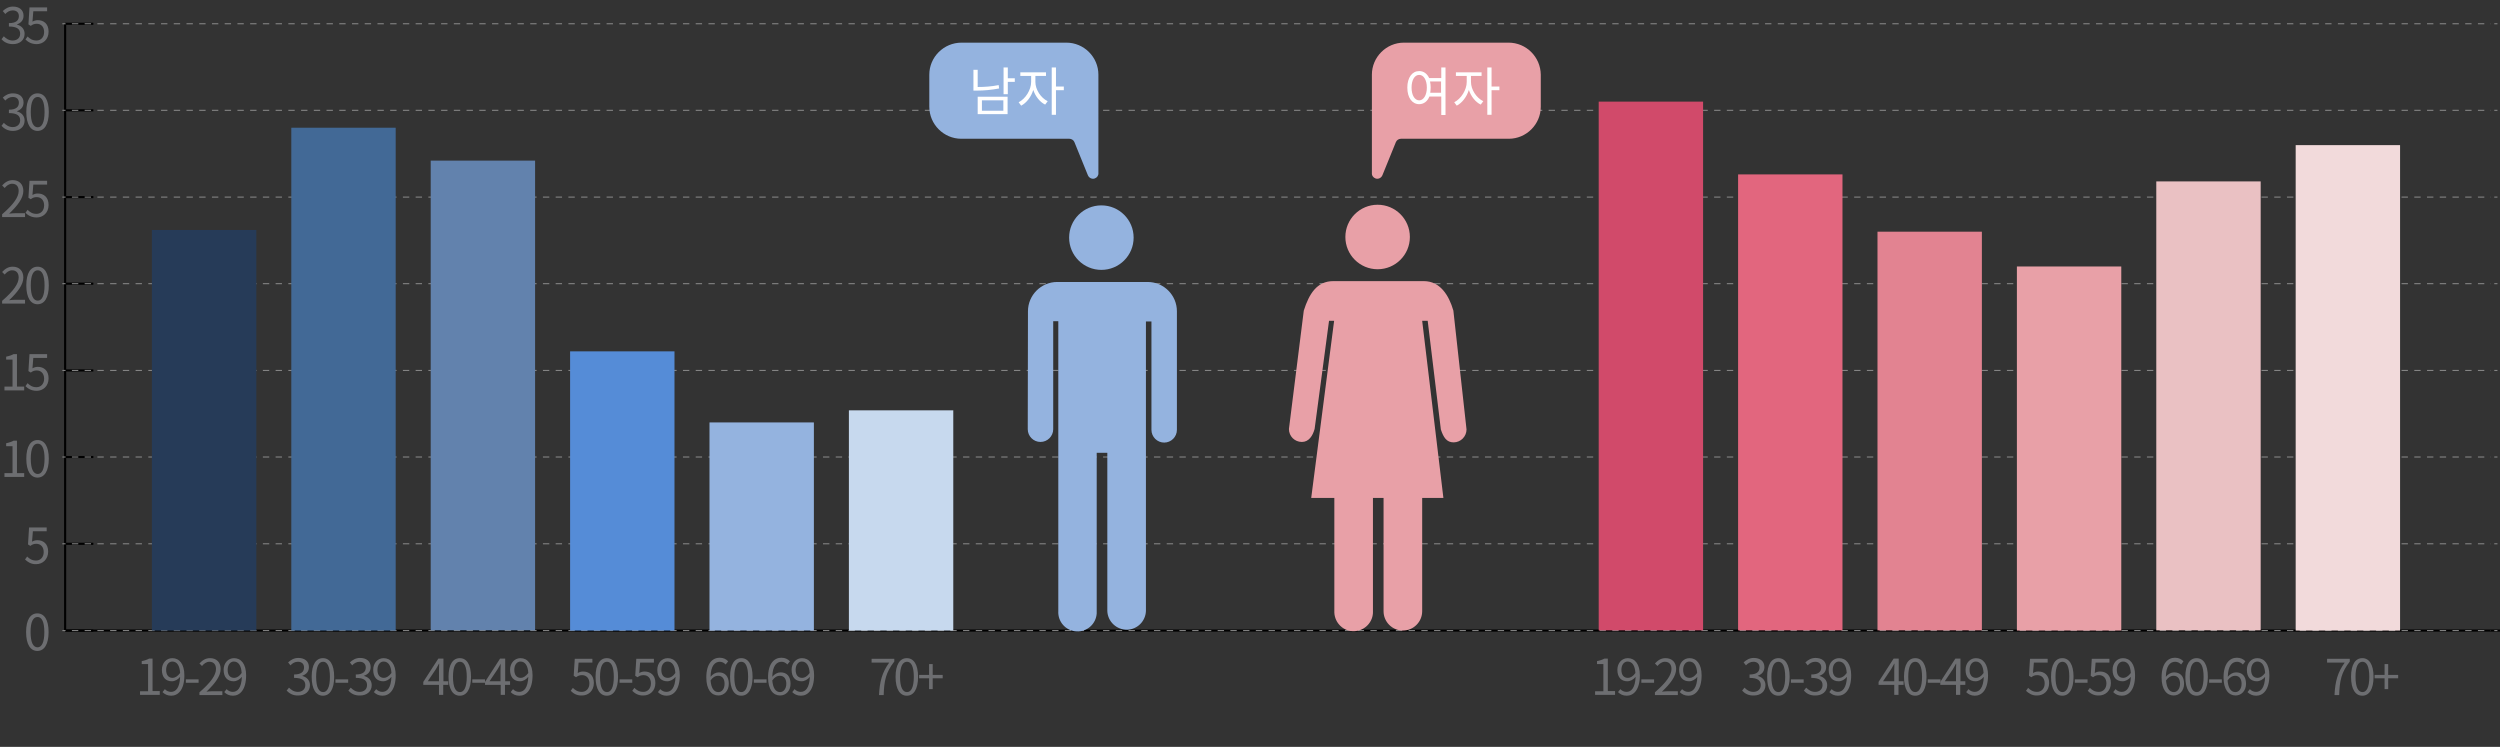 <?xml version="1.0" encoding="utf-8"?>
<!-- Generator: Adobe Illustrator 23.1.0, SVG Export Plug-In . SVG Version: 6.00 Build 0)  -->
<svg version="1.1" id="Layer_1" xmlns="http://www.w3.org/2000/svg" xmlns:xlink="http://www.w3.org/1999/xlink" x="0px" y="0px"
	 viewBox="0 0 1178.3 352" style="enable-background:new 0 0 1178.3 352;" xml:space="preserve">
<rect x="0" y="0" width="1178.3" height="352" fill="#333333" stroke="none"/>
<style type="text/css">
	.st0{fill:none;stroke:#000000;stroke-miterlimit:10;}
	.st1{enable-background:new    ;}
	.st2{fill:#6D6E71;}
	.st3{fill:none;stroke:#858585;stroke-width:0.5;stroke-miterlimit:10;}
	.st4{fill:none;stroke:#858585;stroke-width:0.5;stroke-miterlimit:10;stroke-dasharray:3,3;}
	.st5{fill:#F2DADB;}
	.st6{fill:#EAC1C3;}
	.st7{fill:#E8A0A7;}
	.st8{fill:#E28391;}
	.st9{fill:#E2667E;}
	.st10{fill:#D14A6A;}
	.st11{fill:#C7D9EE;}
	.st12{fill:#94B3DF;}
	.st13{fill:#558CD7;}
	.st14{fill:#6282AD;}
	.st15{fill:#426996;}
	.st16{fill:#263B58;}
	.st17{fill:#FFFFFF;}
</style>
<title>stress23</title>
<g>
	<g>
		<g id="TEXT">
			<line class="st0" x1="30.7" y1="297.2" x2="1178.3" y2="297.2"/>
			<g class="st1">
				<path class="st2" d="M12.3,297.9c0-5.9,2.1-8.8,5.3-8.8c3.2,0,5.3,2.9,5.3,8.8c0,5.9-2.1,8.9-5.3,8.9
					C14.4,306.8,12.3,303.8,12.3,297.9z M20.9,297.9c0-5-1.3-7.1-3.2-7.1c-2,0-3.3,2.1-3.3,7.1c0,5,1.3,7.2,3.3,7.2
					C19.6,305.1,20.9,302.9,20.9,297.9z"/>
			</g>
			<g class="st1">
				<path class="st2" d="M11.8,263.7l1-1.4c1,1,2.2,1.9,4.2,1.9c2,0,3.6-1.5,3.6-4c0-2.4-1.4-3.9-3.5-3.9c-1.1,0-1.9,0.3-2.8,1
					l-1.1-0.7l0.5-8H22v1.8h-6.5l-0.4,4.9c0.7-0.4,1.5-0.7,2.5-0.7c2.8,0,5.1,1.7,5.1,5.4s-2.7,5.9-5.6,5.9
					C14.6,266,13,264.8,11.8,263.7z"/>
			</g>
			<g class="st1">
				<path class="st2" d="M2.1,223h3.8v-12.7h-3v-1.4c1.5-0.3,2.6-0.7,3.5-1.2H8V223h3.4v1.8H2.1V223z"/>
				<path class="st2" d="M12.4,216.2c0-5.9,2.1-8.8,5.3-8.8c3.2,0,5.3,2.9,5.3,8.8c0,5.9-2.1,8.9-5.3,8.9
					C14.5,225.1,12.4,222.1,12.4,216.2z M21,216.2c0-5-1.3-7.1-3.2-7.1c-2,0-3.3,2.1-3.3,7.1c0,5,1.3,7.2,3.3,7.2
					C19.7,223.4,21,221.2,21,216.2z"/>
			</g>
			<g class="st1">
				<path class="st2" d="M2.1,182.2h3.8v-12.7h-3v-1.4c1.5-0.3,2.6-0.7,3.5-1.2H8v15.3h3.4v1.8H2.1V182.2z"/>
				<path class="st2" d="M12,182l1-1.4c1,1,2.2,1.9,4.2,1.9c2,0,3.6-1.5,3.6-4c0-2.4-1.4-3.9-3.5-3.9c-1.1,0-1.9,0.3-2.8,1l-1.1-0.7
					l0.5-8h8.3v1.8h-6.5l-0.4,4.9c0.7-0.4,1.5-0.7,2.5-0.7c2.8,0,5.1,1.7,5.1,5.4c0,3.8-2.7,5.9-5.6,5.9
					C14.7,184.2,13.1,183.1,12,182z"/>
			</g>
			<g class="st1">
				<path class="st2" d="M1,141.8c5.4-4.7,7.8-8.1,7.8-11c0-2-1-3.4-3.1-3.4c-1.4,0-2.6,0.9-3.5,2l-1.2-1.2c1.4-1.5,2.9-2.5,5-2.5
					c3.1,0,5,2,5,5.1c0,3.4-2.7,6.9-6.7,10.7c0.9-0.1,1.9-0.2,2.8-0.2h4.7v1.8H1V141.8z"/>
				<path class="st2" d="M12.4,134.5c0-5.9,2.1-8.8,5.3-8.8c3.2,0,5.3,2.9,5.3,8.8c0,5.9-2.1,8.9-5.3,8.9
					C14.5,143.4,12.4,140.4,12.4,134.5z M21,134.5c0-5-1.3-7.1-3.2-7.1c-2,0-3.3,2.1-3.3,7.1c0,5,1.3,7.2,3.3,7.2
					C19.7,141.7,21,139.5,21,134.5z"/>
			</g>
			<g class="st1">
				<path class="st2" d="M1,101c5.4-4.7,7.8-8.1,7.8-11c0-2-1-3.4-3.1-3.4c-1.4,0-2.6,0.9-3.5,2l-1.2-1.2c1.4-1.5,2.9-2.5,5-2.5
					c3.1,0,5,2,5,5.1c0,3.4-2.7,6.9-6.7,10.7c0.9-0.1,1.9-0.2,2.8-0.2h4.7v1.8H1V101z"/>
				<path class="st2" d="M12,100.3l1-1.4c1,1,2.2,1.9,4.2,1.9c2,0,3.6-1.5,3.6-4c0-2.4-1.4-3.9-3.5-3.9c-1.1,0-1.9,0.3-2.8,1
					l-1.1-0.7l0.5-8h8.3V87h-6.5l-0.4,4.9c0.7-0.4,1.5-0.7,2.5-0.7c2.8,0,5.1,1.7,5.1,5.4c0,3.8-2.7,5.9-5.6,5.9
					C14.7,102.5,13.1,101.4,12,100.3z"/>
			</g>
			<g class="st1">
				<path class="st2" d="M0.7,59.3l1.1-1.4c1,1,2.3,2,4.2,2c2,0,3.5-1.2,3.5-3.2c0-2.1-1.4-3.4-5.3-3.4v-1.6c3.5,0,4.7-1.4,4.7-3.3
					c0-1.7-1.1-2.7-2.9-2.7c-1.4,0-2.6,0.7-3.5,1.7L1.3,46C2.6,44.8,4.1,44,6.1,44c2.9,0,5,1.5,5,4.3c0,2.1-1.2,3.4-3.1,4.1v0.1
					c2,0.5,3.6,2,3.6,4.3c0,3.1-2.4,4.9-5.5,4.9C3.5,61.7,1.8,60.5,0.7,59.3z"/>
				<path class="st2" d="M12.4,52.8c0-5.9,2.1-8.8,5.3-8.8c3.2,0,5.3,2.9,5.3,8.8c0,5.9-2.1,8.9-5.3,8.9
					C14.5,61.7,12.4,58.7,12.4,52.8z M21,52.8c0-5-1.3-7.1-3.2-7.1c-2,0-3.3,2.1-3.3,7.1c0,5,1.3,7.2,3.3,7.2
					C19.7,60,21,57.8,21,52.8z"/>
			</g>
			<g class="st1">
				<path class="st2" d="M0.7,18.5l1.1-1.4c1,1,2.3,2,4.2,2c2,0,3.5-1.2,3.5-3.2c0-2.1-1.4-3.4-5.3-3.4v-1.6c3.5,0,4.7-1.4,4.7-3.3
					c0-1.7-1.1-2.7-2.9-2.7c-1.4,0-2.6,0.7-3.5,1.7L1.3,5.2C2.6,4,4.1,3.1,6.1,3.1c2.9,0,5,1.5,5,4.3c0,2.1-1.2,3.4-3.1,4.1v0.1
					c2,0.5,3.6,2,3.6,4.3c0,3.1-2.4,4.9-5.5,4.9C3.5,20.8,1.8,19.7,0.7,18.5z"/>
				<path class="st2" d="M12,18.6l1-1.4c1,1,2.2,1.9,4.2,1.9c2,0,3.6-1.5,3.6-4c0-2.4-1.4-3.9-3.5-3.9c-1.1,0-1.9,0.3-2.8,1
					l-1.1-0.7l0.5-8h8.3v1.8h-6.5l-0.4,4.9c0.7-0.4,1.5-0.7,2.5-0.7c2.8,0,5.1,1.7,5.1,5.4c0,3.8-2.7,5.9-5.6,5.9
					C14.7,20.8,13.1,19.7,12,18.6z"/>
			</g>
			<line class="st0" x1="30.7" y1="297.2" x2="30.7" y2="11.2"/>
			<line class="st0" x1="30.7" y1="297.2" x2="44" y2="297.2"/>
			<line class="st0" x1="30.7" y1="256.3" x2="44" y2="256.3"/>
			<line class="st0" x1="30.7" y1="215.4" x2="44" y2="215.4"/>
			<line class="st0" x1="30.7" y1="174.6" x2="44" y2="174.6"/>
			<line class="st0" x1="30.7" y1="133.7" x2="44" y2="133.7"/>
			<line class="st0" x1="30.7" y1="92.9" x2="44" y2="92.9"/>
			<line class="st0" x1="30.7" y1="52" x2="44" y2="52"/>
			<line class="st0" x1="30.7" y1="11.2" x2="44" y2="11.2"/>
			<line class="st3" x1="29.4" y1="297.2" x2="30.9" y2="297.2"/>
			<line class="st4" x1="33.9" y1="297.2" x2="1174" y2="297.2"/>
			<line class="st3" x1="1175.6" y1="297.2" x2="1177.1" y2="297.2"/>
			<line class="st3" x1="29.4" y1="256.3" x2="30.9" y2="256.3"/>
			<line class="st4" x1="33.9" y1="256.3" x2="1174" y2="256.3"/>
			<line class="st3" x1="1175.6" y1="256.3" x2="1177.1" y2="256.3"/>
			<line class="st3" x1="29.4" y1="215.4" x2="30.9" y2="215.4"/>
			<line class="st4" x1="33.9" y1="215.4" x2="1174" y2="215.4"/>
			<line class="st3" x1="1175.6" y1="215.4" x2="1177.1" y2="215.4"/>
			<line class="st3" x1="29.4" y1="174.6" x2="30.9" y2="174.6"/>
			<line class="st4" x1="33.9" y1="174.6" x2="1174" y2="174.6"/>
			<line class="st3" x1="1175.6" y1="174.6" x2="1177.1" y2="174.6"/>
			<line class="st3" x1="29.4" y1="133.7" x2="30.9" y2="133.7"/>
			<line class="st4" x1="33.9" y1="133.7" x2="1174" y2="133.7"/>
			<line class="st3" x1="1175.6" y1="133.7" x2="1177.1" y2="133.7"/>
			<line class="st3" x1="29.4" y1="92.9" x2="30.9" y2="92.9"/>
			<line class="st4" x1="33.9" y1="92.9" x2="1174" y2="92.9"/>
			<line class="st3" x1="1175.6" y1="92.9" x2="1177.1" y2="92.9"/>
			<line class="st3" x1="29.4" y1="52" x2="30.9" y2="52"/>
			<line class="st4" x1="33.9" y1="52" x2="1174" y2="52"/>
			<line class="st3" x1="1175.6" y1="52" x2="1177.1" y2="52"/>
			<line class="st3" x1="29.4" y1="11.2" x2="30.9" y2="11.2"/>
			<line class="st4" x1="33.9" y1="11.2" x2="1174" y2="11.2"/>
			<line class="st3" x1="1175.6" y1="11.2" x2="1177.1" y2="11.2"/>
			<rect x="1082" y="68.4" class="st5" width="49.2" height="228.8"/>
			<rect x="1016.3" y="85.5" class="st6" width="49.2" height="211.6"/>
			<rect x="950.6" y="125.6" class="st7" width="49.2" height="171.6"/>
			<rect x="884.9" y="109.2" class="st8" width="49.2" height="187.9"/>
			<rect x="819.2" y="82.2" class="st9" width="49.2" height="214.9"/>
			<rect x="753.5" y="47.9" class="st10" width="49.2" height="249.2"/>
			<rect x="400.1" y="193.4" class="st11" width="49.2" height="103.8"/>
			<rect x="334.4" y="199.1" class="st12" width="49.2" height="98.1"/>
			<rect x="268.7" y="165.6" class="st13" width="49.2" height="131.6"/>
			<rect x="203" y="75.7" class="st14" width="49.2" height="221.4"/>
			<rect x="137.3" y="60.2" class="st15" width="49.2" height="237"/>
			<rect x="71.6" y="108.4" class="st16" width="49.2" height="188.8"/>
			<g class="st1">
				<path class="st2" d="M419.1,312.3h-8.3v-1.8h10.7v1.3c-4,5.1-4.8,9.1-5,15.8h-2.2C414.6,321.1,415.8,316.9,419.1,312.3z"/>
				<path class="st2" d="M422.1,319c0-5.9,2.1-8.8,5.3-8.8c3.2,0,5.3,2.9,5.3,8.8c0,5.9-2.1,8.9-5.3,8.9
					C424.2,327.9,422.1,324.9,422.1,319z M430.7,319c0-5-1.3-7.1-3.2-7.1c-2,0-3.3,2.1-3.3,7.1c0,5,1.3,7.2,3.3,7.2
					C429.4,326.2,430.7,324,430.7,319z"/>
				<path class="st2" d="M437.9,319.7h-4.7v-1.6h4.7v-5.1h1.7v5.1h4.7v1.6h-4.7v5.1h-1.7V319.7z"/>
			</g>
			<g class="st1">
				<path class="st2" d="M342,313.2c-0.7-0.8-1.7-1.3-2.7-1.3c-2.3,0-4.3,1.8-4.4,7.1c1-1.3,2.5-2.1,3.9-2.1c2.9,0,4.7,1.8,4.7,5.4
					c0,3.3-2.2,5.5-4.9,5.5c-3.3,0-5.7-2.8-5.7-8.5c0-6.7,3-9.3,6.3-9.3c1.8,0,3.1,0.7,4,1.7L342,313.2z M341.5,322.3
					c0-2.3-1-3.8-3.1-3.8c-1.1,0-2.4,0.6-3.5,2.2c0.3,3.5,1.5,5.5,3.7,5.5C340.3,326.2,341.5,324.6,341.5,322.3z"/>
				<path class="st2" d="M344.1,319c0-5.9,2.1-8.8,5.3-8.8c3.2,0,5.3,2.9,5.3,8.8c0,5.9-2.1,8.9-5.3,8.9
					C346.1,327.9,344.1,324.9,344.1,319z M352.6,319c0-5-1.3-7.1-3.2-7.1c-2,0-3.3,2.1-3.3,7.1c0,5,1.3,7.2,3.3,7.2
					C351.3,326.2,352.6,324,352.6,319z"/>
				<path class="st2" d="M355.3,320.2h6v1.6h-6V320.2z"/>
				<path class="st2" d="M371.1,313.2c-0.7-0.8-1.7-1.3-2.7-1.3c-2.3,0-4.3,1.8-4.4,7.1c1-1.3,2.5-2.1,3.9-2.1
					c2.9,0,4.7,1.8,4.7,5.4c0,3.3-2.2,5.5-4.9,5.5c-3.3,0-5.7-2.8-5.7-8.5c0-6.7,3-9.3,6.3-9.3c1.8,0,3.1,0.7,4,1.7L371.1,313.2z
					 M370.6,322.3c0-2.3-1-3.8-3.1-3.8c-1.1,0-2.4,0.6-3.5,2.2c0.3,3.5,1.5,5.5,3.7,5.5C369.3,326.2,370.6,324.6,370.6,322.3z"/>
				<path class="st2" d="M374.5,324.8c0.7,0.8,1.8,1.3,2.9,1.3c2.2,0,4.1-1.8,4.3-7.1c-1,1.3-2.5,2.1-3.9,2.1
					c-2.8,0-4.7-1.8-4.7-5.4c0-3.3,2.2-5.5,4.9-5.5c3.3,0,5.7,2.7,5.7,8.1c0,6.9-3,9.6-6.2,9.6c-1.8,0-3.1-0.7-4.1-1.7L374.5,324.8z
					 M381.6,317.2c-0.2-3.5-1.5-5.4-3.7-5.4c-1.6,0-2.9,1.5-2.9,3.9c0,2.3,1,3.8,3.1,3.8C379.2,319.5,380.5,318.8,381.6,317.2z"/>
			</g>
			<g class="st1">
				<path class="st2" d="M269,325.6l1-1.4c1,1,2.2,1.9,4.2,1.9c2,0,3.6-1.5,3.6-4c0-2.4-1.4-3.9-3.5-3.9c-1.1,0-1.9,0.3-2.8,1
					l-1.1-0.7l0.5-8h8.3v1.8h-6.5l-0.4,4.9c0.7-0.4,1.5-0.7,2.5-0.7c2.8,0,5.1,1.7,5.1,5.4c0,3.8-2.7,5.9-5.6,5.9
					C271.7,327.9,270.1,326.7,269,325.6z"/>
				<path class="st2" d="M280.7,319c0-5.9,2.1-8.8,5.3-8.8c3.2,0,5.3,2.9,5.3,8.8c0,5.9-2.1,8.9-5.3,8.9
					C282.8,327.9,280.7,324.9,280.7,319z M289.3,319c0-5-1.3-7.1-3.2-7.1c-2,0-3.3,2.1-3.3,7.1c0,5,1.3,7.2,3.3,7.2
					C288,326.2,289.3,324,289.3,319z"/>
				<path class="st2" d="M292,320.2h6v1.6h-6V320.2z"/>
				<path class="st2" d="M298,325.6l1-1.4c1,1,2.2,1.9,4.2,1.9c2,0,3.6-1.5,3.6-4c0-2.4-1.4-3.9-3.5-3.9c-1.1,0-1.9,0.3-2.8,1
					l-1.1-0.7l0.5-8h8.3v1.8h-6.5l-0.4,4.9c0.7-0.4,1.5-0.7,2.5-0.7c2.8,0,5.1,1.7,5.1,5.4c0,3.8-2.7,5.9-5.6,5.9
					C300.8,327.9,299.1,326.7,298,325.6z"/>
				<path class="st2" d="M311.2,324.8c0.7,0.8,1.8,1.3,2.9,1.3c2.2,0,4.1-1.8,4.3-7.1c-1,1.3-2.5,2.1-3.9,2.1
					c-2.8,0-4.7-1.8-4.7-5.4c0-3.3,2.2-5.5,4.9-5.5c3.3,0,5.7,2.7,5.7,8.1c0,6.9-3,9.6-6.2,9.6c-1.8,0-3.1-0.7-4.1-1.7L311.2,324.8z
					 M318.3,317.2c-0.2-3.5-1.5-5.4-3.7-5.4c-1.6,0-2.9,1.5-2.9,3.9c0,2.3,1,3.8,3.1,3.8C315.9,319.5,317.2,318.8,318.3,317.2z"/>
			</g>
			<g class="st1">
				<path class="st2" d="M211.2,322.8h-2.3v4.7h-2v-4.7h-7.4v-1.4l7.1-11h2.4v10.7h2.3V322.8z M206.9,321.1v-5.2
					c0-0.8,0.1-2.2,0.1-3.1h-0.1c-0.4,0.8-0.9,1.7-1.4,2.5l-3.9,5.8H206.9z"/>
				<path class="st2" d="M211.4,319c0-5.9,2.1-8.8,5.3-8.8c3.2,0,5.3,2.9,5.3,8.8c0,5.9-2.1,8.9-5.3,8.9
					C213.5,327.9,211.4,324.9,211.4,319z M220,319c0-5-1.3-7.1-3.2-7.1c-2,0-3.3,2.1-3.3,7.1c0,5,1.3,7.2,3.3,7.2
					C218.7,326.2,220,324,220,319z"/>
				<path class="st2" d="M222.6,320.2h6v1.6h-6V320.2z"/>
				<path class="st2" d="M240.2,322.8H238v4.7h-2v-4.7h-7.4v-1.4l7.1-11h2.4v10.7h2.3V322.8z M235.9,321.1v-5.2
					c0-0.8,0.1-2.2,0.1-3.1H236c-0.4,0.8-0.9,1.7-1.4,2.5l-3.9,5.8H235.9z"/>
				<path class="st2" d="M241.8,324.8c0.7,0.8,1.8,1.3,2.9,1.3c2.2,0,4.1-1.8,4.3-7.1c-1,1.3-2.5,2.1-3.9,2.1
					c-2.8,0-4.7-1.8-4.7-5.4c0-3.3,2.2-5.5,4.9-5.5c3.3,0,5.7,2.7,5.7,8.1c0,6.9-3,9.6-6.2,9.6c-1.8,0-3.1-0.7-4.1-1.7L241.8,324.8z
					 M249,317.2c-0.2-3.5-1.5-5.4-3.7-5.4c-1.6,0-2.9,1.5-2.9,3.9c0,2.3,1,3.8,3.1,3.8C246.5,319.5,247.8,318.8,249,317.2z"/>
			</g>
			<g class="st1">
				<path class="st2" d="M135.1,325.5l1.1-1.4c1,1,2.3,2,4.2,2c2,0,3.5-1.2,3.5-3.2c0-2.1-1.4-3.4-5.3-3.4v-1.6
					c3.5,0,4.7-1.4,4.7-3.3c0-1.7-1.1-2.7-2.9-2.7c-1.4,0-2.6,0.7-3.5,1.7l-1.1-1.4c1.3-1.2,2.8-2.1,4.8-2.1c2.9,0,5,1.5,5,4.3
					c0,2.1-1.2,3.4-3.1,4.1v0.1c2,0.5,3.6,2,3.6,4.3c0,3.1-2.4,4.9-5.5,4.9C137.9,327.9,136.3,326.7,135.1,325.5z"/>
				<path class="st2" d="M146.9,319c0-5.9,2.1-8.8,5.3-8.8c3.2,0,5.3,2.9,5.3,8.8c0,5.9-2.1,8.9-5.3,8.9
					C149,327.9,146.9,324.9,146.9,319z M155.5,319c0-5-1.3-7.1-3.2-7.1c-2,0-3.3,2.1-3.3,7.1c0,5,1.3,7.2,3.3,7.2
					C154.2,326.2,155.5,324,155.5,319z"/>
				<path class="st2" d="M158.1,320.2h6v1.6h-6V320.2z"/>
				<path class="st2" d="M164.2,325.5l1.1-1.4c1,1,2.3,2,4.2,2c2,0,3.5-1.2,3.5-3.2c0-2.1-1.4-3.4-5.3-3.4v-1.6
					c3.5,0,4.7-1.4,4.7-3.3c0-1.7-1.1-2.7-2.9-2.7c-1.4,0-2.6,0.7-3.5,1.7l-1.1-1.4c1.3-1.2,2.8-2.1,4.8-2.1c2.9,0,5,1.5,5,4.3
					c0,2.1-1.2,3.4-3.1,4.1v0.1c2,0.5,3.6,2,3.6,4.3c0,3.1-2.4,4.9-5.5,4.9C167,327.9,165.3,326.7,164.2,325.5z"/>
				<path class="st2" d="M177.3,324.8c0.7,0.8,1.8,1.3,2.9,1.3c2.2,0,4.1-1.8,4.3-7.1c-1,1.3-2.5,2.1-3.9,2.1
					c-2.8,0-4.7-1.8-4.7-5.4c0-3.3,2.2-5.5,4.9-5.5c3.3,0,5.7,2.7,5.7,8.1c0,6.9-3,9.6-6.2,9.6c-1.8,0-3.1-0.7-4.1-1.7L177.3,324.8z
					 M184.5,317.2c-0.2-3.5-1.5-5.4-3.7-5.4c-1.6,0-2.9,1.5-2.9,3.9c0,2.3,1,3.8,3.1,3.8C182,319.5,183.3,318.8,184.5,317.2z"/>
			</g>
			<g class="st1">
				<path class="st2" d="M66,325.8h3.8V313h-3v-1.4c1.5-0.3,2.6-0.7,3.5-1.2h1.6v15.3h3.4v1.8H66V325.8z"/>
				<path class="st2" d="M77.7,324.8c0.7,0.8,1.8,1.3,2.9,1.3c2.2,0,4.1-1.8,4.3-7.1c-1,1.3-2.5,2.1-3.9,2.1c-2.8,0-4.7-1.8-4.7-5.4
					c0-3.3,2.2-5.5,4.9-5.5c3.3,0,5.7,2.7,5.7,8.1c0,6.9-3,9.6-6.2,9.6c-1.8,0-3.1-0.7-4.1-1.7L77.7,324.8z M84.9,317.2
					c-0.2-3.5-1.5-5.4-3.7-5.4c-1.6,0-2.9,1.5-2.9,3.9c0,2.3,1,3.8,3.1,3.8C82.4,319.5,83.7,318.8,84.9,317.2z"/>
				<path class="st2" d="M87.6,320.2h6v1.6h-6V320.2z"/>
				<path class="st2" d="M94,326.3c5.4-4.7,7.8-8.1,7.8-11c0-2-1-3.4-3.1-3.4c-1.4,0-2.6,0.9-3.5,2l-1.2-1.2c1.4-1.5,2.9-2.5,5-2.5
					c3.1,0,5,2,5,5.1c0,3.4-2.7,6.9-6.7,10.7c0.9-0.1,1.9-0.2,2.8-0.2h4.7v1.8H94V326.3z"/>
				<path class="st2" d="M106.8,324.8c0.7,0.8,1.8,1.3,2.9,1.3c2.2,0,4.1-1.8,4.3-7.1c-1,1.3-2.5,2.1-3.9,2.1
					c-2.8,0-4.7-1.8-4.7-5.4c0-3.3,2.2-5.5,4.9-5.5c3.3,0,5.7,2.7,5.7,8.1c0,6.9-3,9.6-6.2,9.6c-1.8,0-3.1-0.7-4.1-1.7L106.8,324.8z
					 M113.9,317.2c-0.2-3.5-1.5-5.4-3.7-5.4c-1.6,0-2.9,1.5-2.9,3.9c0,2.3,1,3.8,3.1,3.8C111.5,319.5,112.8,318.8,113.9,317.2z"/>
			</g>
			<g class="st1">
				<path class="st2" d="M1105.1,312.3h-8.3v-1.8h10.7v1.3c-4,5.1-4.8,9.1-5,15.8h-2.2C1100.6,321.1,1101.8,316.9,1105.1,312.3z"/>
				<path class="st2" d="M1108.1,319c0-5.9,2.1-8.8,5.3-8.8c3.2,0,5.3,2.9,5.3,8.8c0,5.9-2.1,8.9-5.3,8.9
					C1110.2,327.9,1108.1,324.9,1108.1,319z M1116.7,319c0-5-1.3-7.1-3.2-7.1c-2,0-3.3,2.1-3.3,7.1c0,5,1.3,7.2,3.3,7.2
					C1115.4,326.2,1116.7,324,1116.7,319z"/>
				<path class="st2" d="M1123.9,319.7h-4.7v-1.6h4.7v-5.1h1.7v5.1h4.7v1.6h-4.7v5.1h-1.7V319.7z"/>
			</g>
			<g class="st1">
				<path class="st2" d="M1028,313.2c-0.7-0.8-1.7-1.3-2.8-1.3c-2.3,0-4.3,1.8-4.4,7.1c1-1.3,2.5-2.1,3.9-2.1c2.9,0,4.7,1.8,4.7,5.4
					c0,3.3-2.2,5.5-4.9,5.5c-3.3,0-5.7-2.8-5.7-8.5c0-6.7,3-9.3,6.3-9.3c1.8,0,3.1,0.7,4,1.7L1028,313.2z M1027.5,322.3
					c0-2.3-1-3.8-3.1-3.8c-1.1,0-2.4,0.6-3.5,2.2c0.3,3.5,1.5,5.5,3.7,5.5C1026.2,326.2,1027.5,324.6,1027.5,322.3z"/>
				<path class="st2" d="M1030,319c0-5.9,2.1-8.8,5.3-8.8c3.2,0,5.3,2.9,5.3,8.8c0,5.9-2.1,8.9-5.3,8.9
					C1032.1,327.9,1030,324.9,1030,319z M1038.6,319c0-5-1.3-7.1-3.2-7.1c-2,0-3.3,2.1-3.3,7.1c0,5,1.3,7.2,3.3,7.2
					C1037.3,326.2,1038.6,324,1038.6,319z"/>
				<path class="st2" d="M1041.2,320.2h6v1.6h-6V320.2z"/>
				<path class="st2" d="M1057.1,313.2c-0.7-0.8-1.7-1.3-2.7-1.3c-2.3,0-4.3,1.8-4.4,7.1c1-1.3,2.5-2.1,3.9-2.1
					c2.9,0,4.7,1.8,4.7,5.4c0,3.3-2.2,5.5-4.9,5.5c-3.3,0-5.7-2.8-5.7-8.5c0-6.7,3-9.3,6.3-9.3c1.8,0,3.1,0.7,4,1.7L1057.1,313.2z
					 M1056.5,322.3c0-2.3-1-3.8-3.1-3.8c-1.1,0-2.4,0.6-3.5,2.2c0.3,3.5,1.5,5.5,3.7,5.5C1055.3,326.2,1056.5,324.6,1056.5,322.3z"
					/>
				<path class="st2" d="M1060.4,324.8c0.7,0.8,1.8,1.3,2.9,1.3c2.2,0,4.1-1.8,4.3-7.1c-1,1.3-2.5,2.1-3.9,2.1
					c-2.8,0-4.7-1.8-4.7-5.4c0-3.3,2.2-5.5,4.9-5.5c3.3,0,5.7,2.7,5.7,8.1c0,6.9-3,9.6-6.2,9.6c-1.8,0-3.1-0.7-4.1-1.7L1060.4,324.8
					z M1067.6,317.2c-0.2-3.5-1.5-5.4-3.7-5.4c-1.6,0-2.9,1.5-2.9,3.9c0,2.3,1,3.8,3.1,3.8C1065.1,319.5,1066.4,318.8,1067.6,317.2z
					"/>
			</g>
			<g class="st1">
				<path class="st2" d="M954.9,325.6l1-1.4c1,1,2.2,1.9,4.2,1.9c2,0,3.6-1.5,3.6-4c0-2.4-1.4-3.9-3.5-3.9c-1.1,0-1.9,0.3-2.8,1
					l-1.1-0.7l0.5-8h8.3v1.8h-6.5l-0.4,4.9c0.7-0.4,1.5-0.7,2.5-0.7c2.8,0,5.1,1.7,5.1,5.4c0,3.8-2.7,5.9-5.6,5.9
					C957.7,327.9,956.1,326.7,954.9,325.6z"/>
				<path class="st2" d="M966.7,319c0-5.9,2.1-8.8,5.3-8.8c3.2,0,5.3,2.9,5.3,8.8c0,5.9-2.1,8.9-5.3,8.9
					C968.8,327.9,966.7,324.9,966.7,319z M975.3,319c0-5-1.3-7.1-3.2-7.1c-2,0-3.3,2.1-3.3,7.1c0,5,1.3,7.2,3.3,7.2
					C974,326.2,975.3,324,975.3,319z"/>
				<path class="st2" d="M977.9,320.2h6v1.6h-6V320.2z"/>
				<path class="st2" d="M984,325.6l1-1.4c1,1,2.2,1.9,4.2,1.9c2,0,3.6-1.5,3.6-4c0-2.4-1.4-3.9-3.5-3.9c-1.1,0-1.9,0.3-2.8,1
					l-1.1-0.7l0.5-8h8.3v1.8h-6.5l-0.4,4.9c0.7-0.4,1.5-0.7,2.5-0.7c2.8,0,5.1,1.7,5.1,5.4c0,3.8-2.7,5.9-5.6,5.9
					C986.7,327.9,985.1,326.7,984,325.6z"/>
				<path class="st2" d="M997.1,324.8c0.7,0.8,1.8,1.3,2.9,1.3c2.2,0,4.1-1.8,4.3-7.1c-1,1.3-2.5,2.1-3.9,2.1
					c-2.8,0-4.7-1.8-4.7-5.4c0-3.3,2.2-5.5,4.9-5.5c3.3,0,5.7,2.7,5.7,8.1c0,6.9-3,9.6-6.2,9.6c-1.8,0-3.1-0.7-4.1-1.7L997.1,324.8z
					 M1004.3,317.2c-0.2-3.5-1.5-5.4-3.7-5.4c-1.6,0-2.9,1.5-2.9,3.9c0,2.3,1,3.8,3.1,3.8C1001.8,319.5,1003.1,318.8,1004.3,317.2z"
					/>
			</g>
			<g class="st1">
				<path class="st2" d="M897.1,322.8h-2.3v4.7h-2v-4.7h-7.4v-1.4l7.1-11h2.4v10.7h2.3V322.8z M892.8,321.1v-5.2
					c0-0.8,0.1-2.2,0.1-3.1h-0.1c-0.4,0.8-0.9,1.7-1.4,2.5l-3.9,5.8H892.8z"/>
				<path class="st2" d="M897.4,319c0-5.9,2.1-8.8,5.3-8.8c3.2,0,5.3,2.9,5.3,8.8c0,5.9-2.1,8.9-5.3,8.9
					C899.4,327.9,897.4,324.9,897.4,319z M905.9,319c0-5-1.3-7.1-3.2-7.1c-2,0-3.3,2.1-3.3,7.1c0,5,1.3,7.2,3.3,7.2
					C904.6,326.2,905.9,324,905.9,319z"/>
				<path class="st2" d="M908.6,320.2h6v1.6h-6V320.2z"/>
				<path class="st2" d="M926.2,322.8h-2.3v4.7h-2v-4.7h-7.4v-1.4l7.1-11h2.4v10.7h2.3V322.8z M921.9,321.1v-5.2
					c0-0.8,0.1-2.2,0.1-3.1h-0.1c-0.4,0.8-0.9,1.7-1.4,2.5l-3.9,5.8H921.9z"/>
				<path class="st2" d="M927.8,324.8c0.7,0.8,1.8,1.3,2.9,1.3c2.2,0,4.1-1.8,4.3-7.1c-1,1.3-2.5,2.1-3.9,2.1
					c-2.8,0-4.7-1.8-4.7-5.4c0-3.3,2.2-5.5,4.9-5.5c3.3,0,5.7,2.7,5.7,8.1c0,6.9-3,9.6-6.2,9.6c-1.8,0-3.1-0.7-4.1-1.7L927.8,324.8z
					 M934.9,317.2c-0.2-3.5-1.5-5.4-3.7-5.4c-1.6,0-2.9,1.5-2.9,3.9c0,2.3,1,3.8,3.1,3.8C932.5,319.5,933.8,318.8,934.9,317.2z"/>
			</g>
			<g class="st1">
				<path class="st2" d="M821.1,325.5l1.1-1.4c1,1,2.3,2,4.2,2c2,0,3.5-1.2,3.5-3.2c0-2.1-1.4-3.4-5.3-3.4v-1.6
					c3.5,0,4.7-1.4,4.7-3.3c0-1.7-1.1-2.7-2.9-2.7c-1.4,0-2.6,0.7-3.5,1.7l-1.1-1.4c1.3-1.2,2.8-2.1,4.8-2.1c2.9,0,5,1.5,5,4.3
					c0,2.1-1.2,3.4-3.1,4.1v0.1c2,0.5,3.6,2,3.6,4.3c0,3.1-2.4,4.9-5.5,4.9C823.9,327.9,822.2,326.7,821.1,325.5z"/>
				<path class="st2" d="M832.9,319c0-5.9,2.1-8.8,5.3-8.8c3.2,0,5.3,2.9,5.3,8.8c0,5.9-2.1,8.9-5.3,8.9
					C834.9,327.9,832.9,324.9,832.9,319z M841.4,319c0-5-1.3-7.1-3.2-7.1c-2,0-3.3,2.1-3.3,7.1c0,5,1.3,7.2,3.3,7.2
					C840.1,326.2,841.4,324,841.4,319z"/>
				<path class="st2" d="M844.1,320.2h6v1.6h-6V320.2z"/>
				<path class="st2" d="M850.2,325.5l1.1-1.4c1,1,2.3,2,4.2,2c2,0,3.5-1.2,3.5-3.2c0-2.1-1.4-3.4-5.3-3.4v-1.6
					c3.5,0,4.7-1.4,4.7-3.3c0-1.7-1.1-2.7-2.9-2.7c-1.4,0-2.6,0.7-3.5,1.7l-1.1-1.4c1.3-1.2,2.8-2.1,4.8-2.1c2.9,0,5,1.5,5,4.3
					c0,2.1-1.2,3.4-3.1,4.1v0.1c2,0.5,3.6,2,3.6,4.3c0,3.1-2.4,4.9-5.5,4.9C852.9,327.9,851.3,326.7,850.2,325.5z"/>
				<path class="st2" d="M863.3,324.8c0.7,0.8,1.8,1.3,2.9,1.3c2.2,0,4.1-1.8,4.3-7.1c-1,1.3-2.5,2.1-3.9,2.1
					c-2.8,0-4.7-1.8-4.7-5.4c0-3.3,2.2-5.5,4.9-5.5c3.3,0,5.7,2.7,5.7,8.1c0,6.9-3,9.6-6.2,9.6c-1.8,0-3.1-0.7-4.1-1.7L863.3,324.8z
					 M870.4,317.2c-0.2-3.5-1.5-5.4-3.7-5.4c-1.6,0-2.9,1.5-2.9,3.9c0,2.3,1,3.8,3.1,3.8C868,319.5,869.3,318.8,870.4,317.2z"/>
			</g>
			<g class="st1">
				<path class="st2" d="M751.9,325.8h3.8V313h-3v-1.4c1.5-0.3,2.6-0.7,3.5-1.2h1.6v15.3h3.4v1.8h-9.4V325.8z"/>
				<path class="st2" d="M763.7,324.8c0.7,0.8,1.8,1.3,2.9,1.3c2.2,0,4.1-1.8,4.3-7.1c-1,1.3-2.5,2.1-3.9,2.1
					c-2.8,0-4.7-1.8-4.7-5.4c0-3.3,2.2-5.5,4.9-5.5c3.3,0,5.7,2.7,5.7,8.1c0,6.9-3,9.6-6.2,9.6c-1.8,0-3.1-0.7-4.1-1.7L763.7,324.8z
					 M770.8,317.2c-0.2-3.5-1.5-5.4-3.7-5.4c-1.6,0-2.9,1.5-2.9,3.9c0,2.3,1,3.8,3.1,3.8C768.4,319.5,769.7,318.8,770.8,317.2z"/>
				<path class="st2" d="M773.6,320.2h6v1.6h-6V320.2z"/>
				<path class="st2" d="M780,326.3c5.4-4.7,7.8-8.1,7.8-11c0-2-1-3.4-3.1-3.4c-1.4,0-2.6,0.9-3.5,2l-1.2-1.2c1.4-1.5,2.9-2.5,5-2.5
					c3.1,0,5,2,5,5.1c0,3.4-2.7,6.9-6.7,10.7c0.9-0.1,1.9-0.2,2.8-0.2h4.7v1.8H780V326.3z"/>
				<path class="st2" d="M792.8,324.8c0.7,0.8,1.8,1.3,2.9,1.3c2.2,0,4.1-1.8,4.3-7.1c-1,1.3-2.5,2.1-3.9,2.1
					c-2.8,0-4.7-1.8-4.7-5.4c0-3.3,2.2-5.5,4.9-5.5c3.3,0,5.7,2.7,5.7,8.1c0,6.9-3,9.6-6.2,9.6c-1.8,0-3.1-0.7-4.1-1.7L792.8,324.8z
					 M799.9,317.2c-0.2-3.5-1.5-5.4-3.7-5.4c-1.6,0-2.9,1.5-2.9,3.9c0,2.3,1,3.8,3.1,3.8C797.5,319.5,798.7,318.8,799.9,317.2z"/>
			</g>
			<path class="st7" d="M619.6,202.2c-0.9,3.2-2.7,6.1-6,6.1c-3.4,0-6.1-2.7-6.1-6.1v0l7-55.8c2.5-7.9,6.2-13.9,13.9-13.9h42.7
				c7.6,0,11.8,6.6,13.9,13.9l6.2,56c0,3.3-2.7,6.1-6.1,6.1c-3.3,0-4.8-2.4-6-6.1l-6.2-51.2h-2.6l10,83.5h-10v53.4
				c0,5-4.1,9.1-9.1,9.1s-9.1-4.1-9.1-9.1v-53.4h-5v53.4c0.2,5-3.8,9.2-8.8,9.4c-5,0.2-9.2-3.8-9.4-8.8c0-0.2,0-0.4,0-0.6v-53.4
				h-10.9l10.8-83.5h-2.4L619.6,202.2z"/>
			<path class="st7" d="M649.3,126.9c-8.4,0-15.2-6.8-15.2-15.2s6.8-15.2,15.2-15.2s15.2,6.8,15.2,15.2
				C664.5,120.1,657.7,126.9,649.3,126.9z"/>
			<path class="st12" d="M534.3,112c0-8.4-6.8-15.2-15.2-15.2c-8.4,0-15.2,6.8-15.2,15.2c0,8.4,6.8,15.2,15.2,15.2c0,0,0,0,0,0
				C527.5,127.2,534.3,120.4,534.3,112z M484.4,202.3c0,3.3,2.7,6,6,6c3.3,0,6-2.7,6-6v-50.9h2.4V288c-0.3,5,3.5,9.3,8.5,9.6
				s9.3-3.5,9.6-8.5c0-0.3,0-0.7,0-1v-74.7h5V288c0.2,5,4.4,8.9,9.4,8.8c4.8-0.2,8.6-4,8.8-8.8V151.5h2.6v51.1c0,3.3,2.7,6,6,6
				c3.3,0,6-2.7,6-6v-55.9c0-7.6-6.2-13.8-13.8-13.8c0,0,0,0,0,0h-42.6c-7.6,0-13.8,6.2-13.8,13.8L484.4,202.3z"/>
			<path class="st12" d="M438,35.2v15.1c0,8.3,6.8,15.1,15.1,15.1H504c1,0,2,0.6,2.4,1.6c2.2,5.4,4.4,10.8,6.3,15.5
				c0.5,1.3,1.9,2.1,3.3,1.6c1.1-0.4,1.8-1.4,1.7-2.6V35.2c0-8.3-6.8-15.1-15.1-15.1h-49.4C444.8,20.1,438,26.9,438,35.2
				C438,35.2,438,35.2,438,35.2z"/>
			<path class="st7" d="M726.2,35.2v15.1c0,8.3-6.8,15.1-15.1,15.1h-50.8c-1,0-2,0.6-2.4,1.6c-2.2,5.4-4.4,10.8-6.3,15.5
				c-0.5,1.3-1.9,2.1-3.3,1.6c-1.1-0.4-1.8-1.4-1.7-2.6V35.2c0-8.3,6.8-15.1,15.1-15.1l0,0H711C719.4,20.1,726.1,26.9,726.2,35.2
				C726.2,35.2,726.2,35.2,726.2,35.2z"/>
			<g class="st1">
				<path class="st17" d="M681.3,31.8v22.4h-2v-8.7h-5.6c-0.9,2.3-2.7,3.6-4.8,3.6c-3.3,0-5.6-3-5.6-7.8c0-4.8,2.3-7.8,5.6-7.8
					c2.1,0,3.7,1.2,4.7,3.3h5.7v-5H681.3z M672.5,41.3c0-3.6-1.5-6-3.6-6c-2.1,0-3.6,2.3-3.6,6c0,3.6,1.5,6,3.6,6
					C670.9,47.3,672.5,44.9,672.5,41.3z M679.2,43.8v-5.4h-5.2c0.2,0.9,0.3,1.8,0.3,2.8c0,0.9-0.1,1.8-0.2,2.5H679.2z"/>
				<path class="st17" d="M693.3,38.6c0,3.6,2.5,7.5,5.8,9.1l-1.2,1.6c-2.5-1.2-4.6-3.9-5.6-6.9c-1,3.3-3.2,6.1-5.7,7.4l-1.2-1.6
					c3.2-1.6,5.9-5.8,5.9-9.6v-2.8h-5.1v-1.7h12.1v1.7h-5V38.6z M706.7,42.5H703v11.6h-2V31.8h2v9h3.7V42.5z"/>
			</g>
			<g class="st1">
				<path class="st17" d="M470.9,41.7c-3.8,0.7-7.1,1-10.4,1h-1.7v-9.8h2V41c3.2,0,6.4-0.2,9.9-0.9L470.9,41.7z M460.8,45.6h14.1
					v8.2h-14.1V45.6z M462.8,52.2h10.1v-4.9h-10.1V52.2z M478.3,38.6h-3.3v5.8h-2V31.8h2v5.1h3.3V38.6z"/>
				<path class="st17" d="M488,38.6c0,3.6,2.5,7.5,5.8,9.1l-1.2,1.6c-2.5-1.2-4.6-3.9-5.6-6.9c-1,3.3-3.2,6.1-5.7,7.4l-1.2-1.6
					c3.2-1.6,5.9-5.8,5.9-9.6v-2.8h-5.1v-1.7H493v1.7h-5V38.6z M501.4,42.5h-3.7v11.6h-2V31.8h2v9h3.7V42.5z"/>
			</g>
		</g>
	</g>
</g>
</svg>
